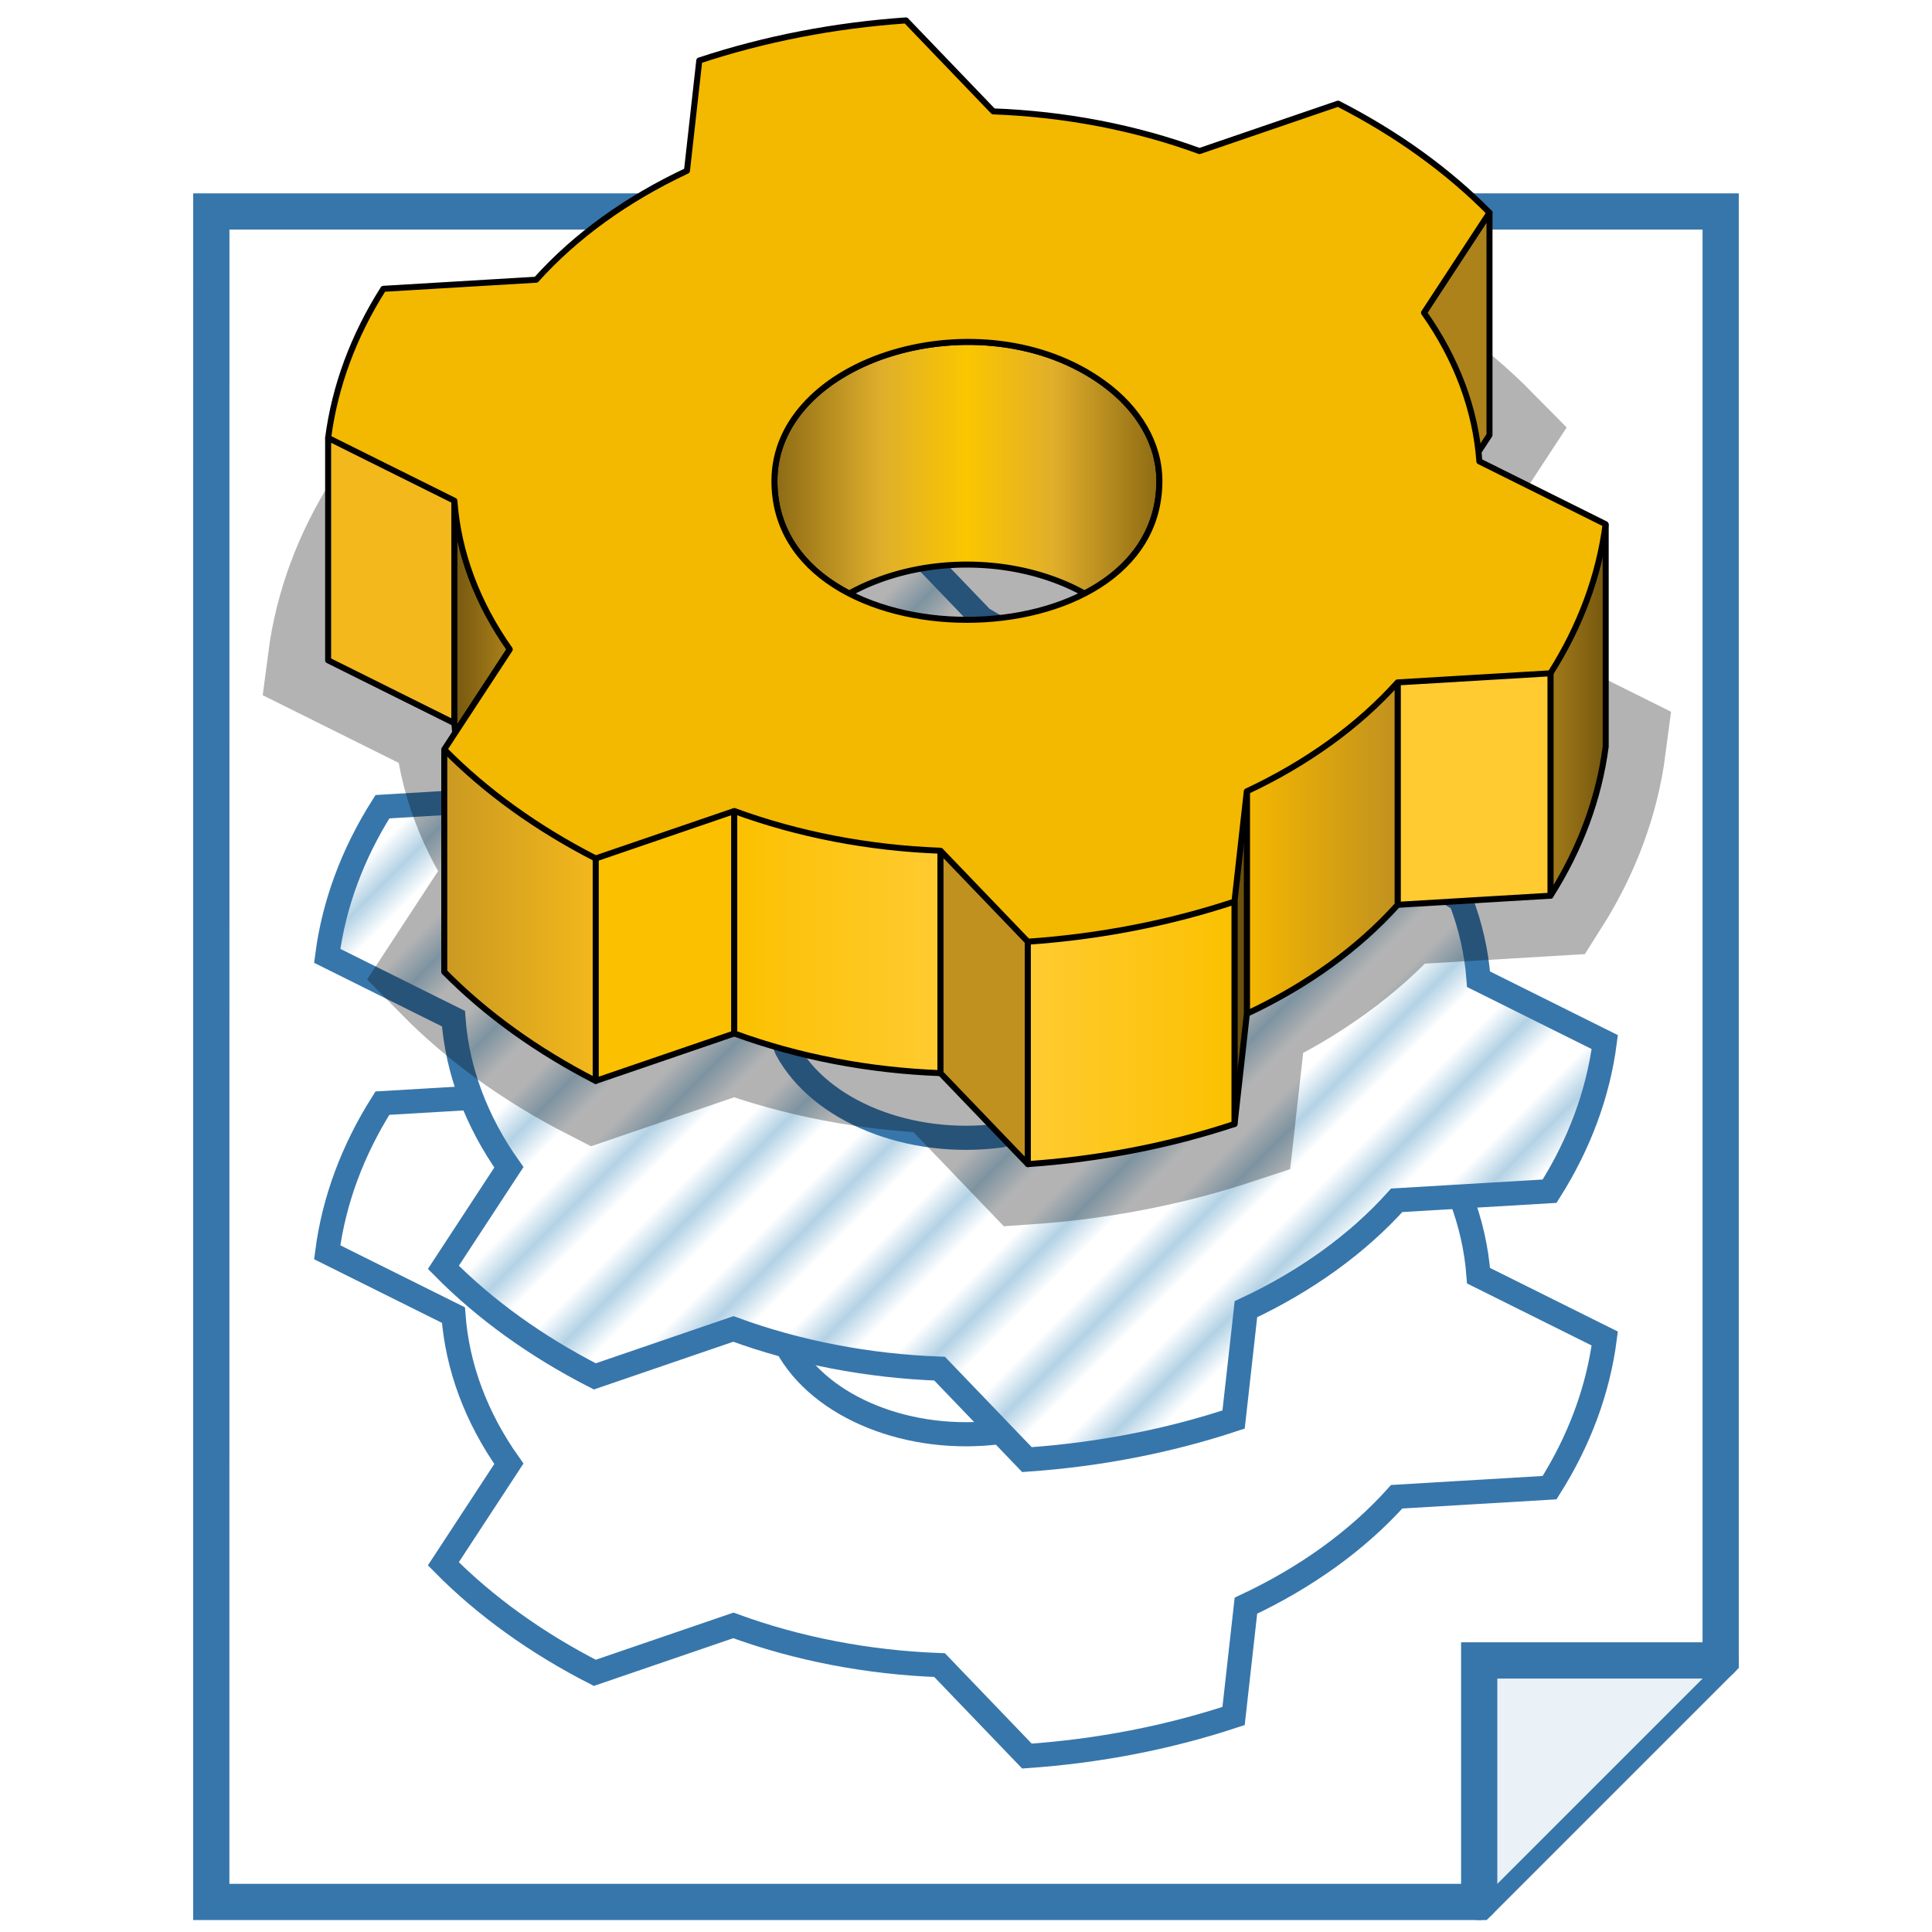 <?xml version="1.0" encoding="UTF-8"?>
<svg width="128" height="128" version="1.1" viewBox="0 0 128 128" xmlns="http://www.w3.org/2000/svg" xmlns:xlink="http://www.w3.org/1999/xlink"><defs><pattern id="a" xlink:href="#b" patternTransform="matrix(1.414 1.414 -1.414 1.414 36.269 377.61)" preserveAspectRatio="xMidYMid"/><pattern id="b" xlink:href="#c" patternTransform="matrix(.354 .354 -.354 .354 0 0)" preserveAspectRatio="xMidYMid"/><pattern id="c" width="2.5" height="1" fill="#b3d2e5" patternTransform="translate(0) scale(2)" patternUnits="userSpaceOnUse" preserveAspectRatio="xMidYMid"><rect y="-.5" width="1" height="2"/></pattern><linearGradient id="j" x1=".586" x2="7.705" y1="-48.683" y2="-48.683" gradientTransform="translate(42.47)" gradientUnits="userSpaceOnUse"><stop stop-color="#7e5e11" offset="0"/><stop stop-color="#dfaf2b" offset=".3"/><stop stop-color="#fbc600" offset=".5"/><stop stop-color="#e1af2a" offset=".7"/><stop stop-color="#7e5e10" offset="1"/></linearGradient><linearGradient id="i" x1="38.002" x2="38.933" y1="-46.19" y2="-46.19" gradientUnits="userSpaceOnUse"><stop stop-color="#75570f" offset="0"/><stop stop-color="#ac821a" offset="1"/></linearGradient><linearGradient id="h" x1="37.832" x2="40.378" y1="-41.174" y2="-41.174" gradientUnits="userSpaceOnUse"><stop stop-color="#ca9921" offset="0"/><stop stop-color="#f3b81c" offset="1"/></linearGradient><linearGradient id="g" x1="56.424" x2="57.352" y1="-44.623" y2="-44.623" gradientUnits="userSpaceOnUse"><stop stop-color="#a37b19" offset="0"/><stop stop-color="#75570f" offset="1"/></linearGradient><linearGradient id="f" x1="42.707" x2="46.172" y1="-40.721" y2="-40.721" gradientUnits="userSpaceOnUse"><stop stop-color="#fbc100" offset="0"/><stop stop-color="#ffcb31" offset="1"/></linearGradient><linearGradient id="e" x1="51.321" x2="53.855" y1="-42.302" y2="-42.302" gradientUnits="userSpaceOnUse"><stop stop-color="#f4b700" offset="0"/><stop stop-color="#c1911f" offset="1"/></linearGradient><linearGradient id="d" x1="47.64" x2="51.113" y1="-39.196" y2="-39.196" gradientUnits="userSpaceOnUse"><stop stop-color="#ffcb31" offset="0"/><stop stop-color="#fbc100" offset="1"/></linearGradient></defs><g transform="translate(-7.1167e-7 -448)"><g transform="translate(12.09 104.54)"><g stroke="#3776ab"><g transform="matrix(3.942 0 0 3.942 35.568 566.34)" stroke-linecap="round" stroke-miterlimit="20" stroke-width=".609"><path d="m-8.538-52.986h25.367l1e-6 24.353-4.059 4.059-21.309-1e-6z" fill="#fff"/><path d="m12.771-24.574v-4.059h4.059" fill="#eaf2f8"/></g><path d="m40.026 432.62c2.215 4.107 8.158 6.503 14.168 5.713m30.483-15.606c0.659 1.714 1.058 3.475 1.189 5.251l8.364 4.163c-0.444 3.418-1.68 6.758-3.657 9.88l-10.128 0.602c-2.592 2.884-5.995 5.344-9.99 7.218l-0.817 7.307c-4.325 1.432-8.953 2.329-13.691 2.656l-5.787-6.026c-4.759-0.177-9.414-1.073-13.662-2.631l-9.181 3.143c-3.882-1.986-7.274-4.428-10.034-7.224l4.341-6.628c-2.167-3.061-3.418-6.417-3.672-9.849l-8.364-4.163c0.442-3.418 1.68-6.758 3.657-9.88l5.897-0.349" fill="none" stroke-width="1.6"/><path d="m40.026 412.98c2.215 4.107 8.158 6.503 14.168 5.713 15.853-4.483-17.695-14.197-14.168-5.713zm-30.437-6.193c0.442-3.418 1.68-6.758 3.657-9.88l4.038-0.242c13.725-0.794 22.3-26.279 32.342-15.717l3.344 3.481 31.708 18.657c0.659 1.714 1.058 3.475 1.189 5.251l8.364 4.163c-0.444 3.418-1.68 6.758-3.657 9.88l-10.128 0.602c-2.592 2.884-5.995 5.344-9.99 7.218l-0.817 7.307c-4.325 1.432-8.953 2.329-13.691 2.656l-5.787-6.026c-4.759-0.177-9.414-1.073-13.662-2.631l-9.181 3.143c-3.882-1.986-7.274-4.428-10.034-7.224l4.341-6.628c-2.167-3.061-3.418-6.417-3.672-9.849z" fill="url(#a)" stroke-width="1.6"/></g><g transform="matrix(3.942 0 0 3.942 -131.79 566.4)" stroke="#000"><path d="m48.901-46.384c-2.039-1.468-5.52-0.426-5.52 1.651 0 3.111 6.47 3.111 6.47 0 0-0.62-0.342-1.214-0.95-1.651zm-10.899 1.983-2.122-1.056c0.113-0.867 0.426-1.714 0.928-2.506l2.569-0.153c0.657-0.732 1.521-1.356 2.534-1.831l0.207-1.853c1.097-0.363 2.271-0.591 3.473-0.674l1.468 1.529c1.207 0.045 2.388 0.272 3.466 0.667l2.329-0.797c0.985 0.504 1.845 1.123 2.545 1.833l-1.101 1.681c0.55 0.777 0.867 1.628 0.931 2.498l2.122 1.056c-0.113 0.867-0.426 1.714-0.928 2.506l-2.569 0.153c-0.657 0.732-1.521 1.356-2.534 1.831l-0.207 1.853c-1.097 0.363-2.271 0.591-3.473 0.674l-1.468-1.529c-1.207-0.045-2.388-0.272-3.466-0.667l-2.329 0.797c-0.985-0.504-1.845-1.123-2.545-1.833l1.101-1.681c-0.55-0.777-0.867-1.628-0.931-2.498z" fill="none" stroke-opacity=".3" stroke-width="2.029"/><g stroke-linejoin="round" stroke-width=".101"><path d="m46.718-50.808c-1.691-0.03-3.337 0.909-3.337 2.337 0 0.895 0.536 1.532 1.298 1.912v-0.043a3.235 2.333 0 0 1 3.873 0v0.043c0.762-0.38 1.298-1.017 1.298-1.912 0-0.62-0.342-1.214-0.949-1.651-0.637-0.459-1.415-0.672-2.184-0.686z" fill="url(#j)"/><path d="m35.88-49.195v3.738l2.122 1.056v-3.738" fill="#f2b81c"/><path d="m55.215-48.962 0.184-0.282v-3.738l-1.101 1.681" fill="#ad821a"/><path d="m38.002-48.139 1e-6 3.738a8.626 6.222 0 0 0 0.015 0.161l0.917-1.4" fill="url(#i)"/><path d="m37.832-43.959v3.738c0.7 0.709 1.561 1.329 2.545 1.833l1e-6 -3.738" fill="url(#h)"/><path d="m57.352-47.745v3.738c-0.113 0.867-0.426 1.714-0.928 2.506v-3.738" fill="url(#g)"/><path d="m42.707-42.924v3.738l-2.329 0.797v-3.738" fill="#fbc100"/><path d="m56.424-45.239v3.738l-2.569 0.153v-3.738" fill="#ffcb31"/><path d="m46.172-42.257v3.738c-1.207-0.045-2.388-0.272-3.466-0.667v-3.738" fill="url(#f)"/><path d="m53.855-45.086v3.738c-0.657 0.732-1.521 1.356-2.534 1.831v-3.738" fill="url(#e)"/><path d="m47.64-40.728v3.738l-1.468-1.529v-3.738" fill="#c0911f"/><path d="m51.321-43.255v3.738l-0.207 1.853v-3.738" fill="#6c500d"/><path d="m51.113-41.402v3.738c-1.097 0.363-2.271 0.591-3.473 0.674v-3.738" fill="url(#d)"/><path d="m48.901-50.122c-2.039-1.468-5.52-0.426-5.52 1.651 0 3.111 6.47 3.111 6.47 0 0-0.62-0.342-1.214-0.95-1.651zm-10.899 1.983-2.122-1.056c0.113-0.867 0.426-1.714 0.928-2.506l2.569-0.153c0.657-0.732 1.521-1.356 2.534-1.831l0.207-1.853c1.097-0.363 2.271-0.591 3.473-0.674l1.468 1.529c1.207 0.045 2.388 0.272 3.466 0.667l2.329-0.797c0.985 0.504 1.845 1.123 2.545 1.833l-1.101 1.681c0.55 0.777 0.867 1.628 0.931 2.498l2.122 1.056c-0.113 0.867-0.426 1.714-0.928 2.506l-2.569 0.153c-0.657 0.732-1.521 1.356-2.534 1.831l-0.207 1.853c-1.097 0.363-2.271 0.591-3.473 0.674l-1.468-1.529c-1.207-0.045-2.388-0.272-3.466-0.667l-2.329 0.797c-0.985-0.504-1.845-1.123-2.545-1.833l1.101-1.681c-0.55-0.777-0.867-1.628-0.931-2.498z" fill="#f3b800" image-rendering="auto"/></g></g></g></g></svg>
